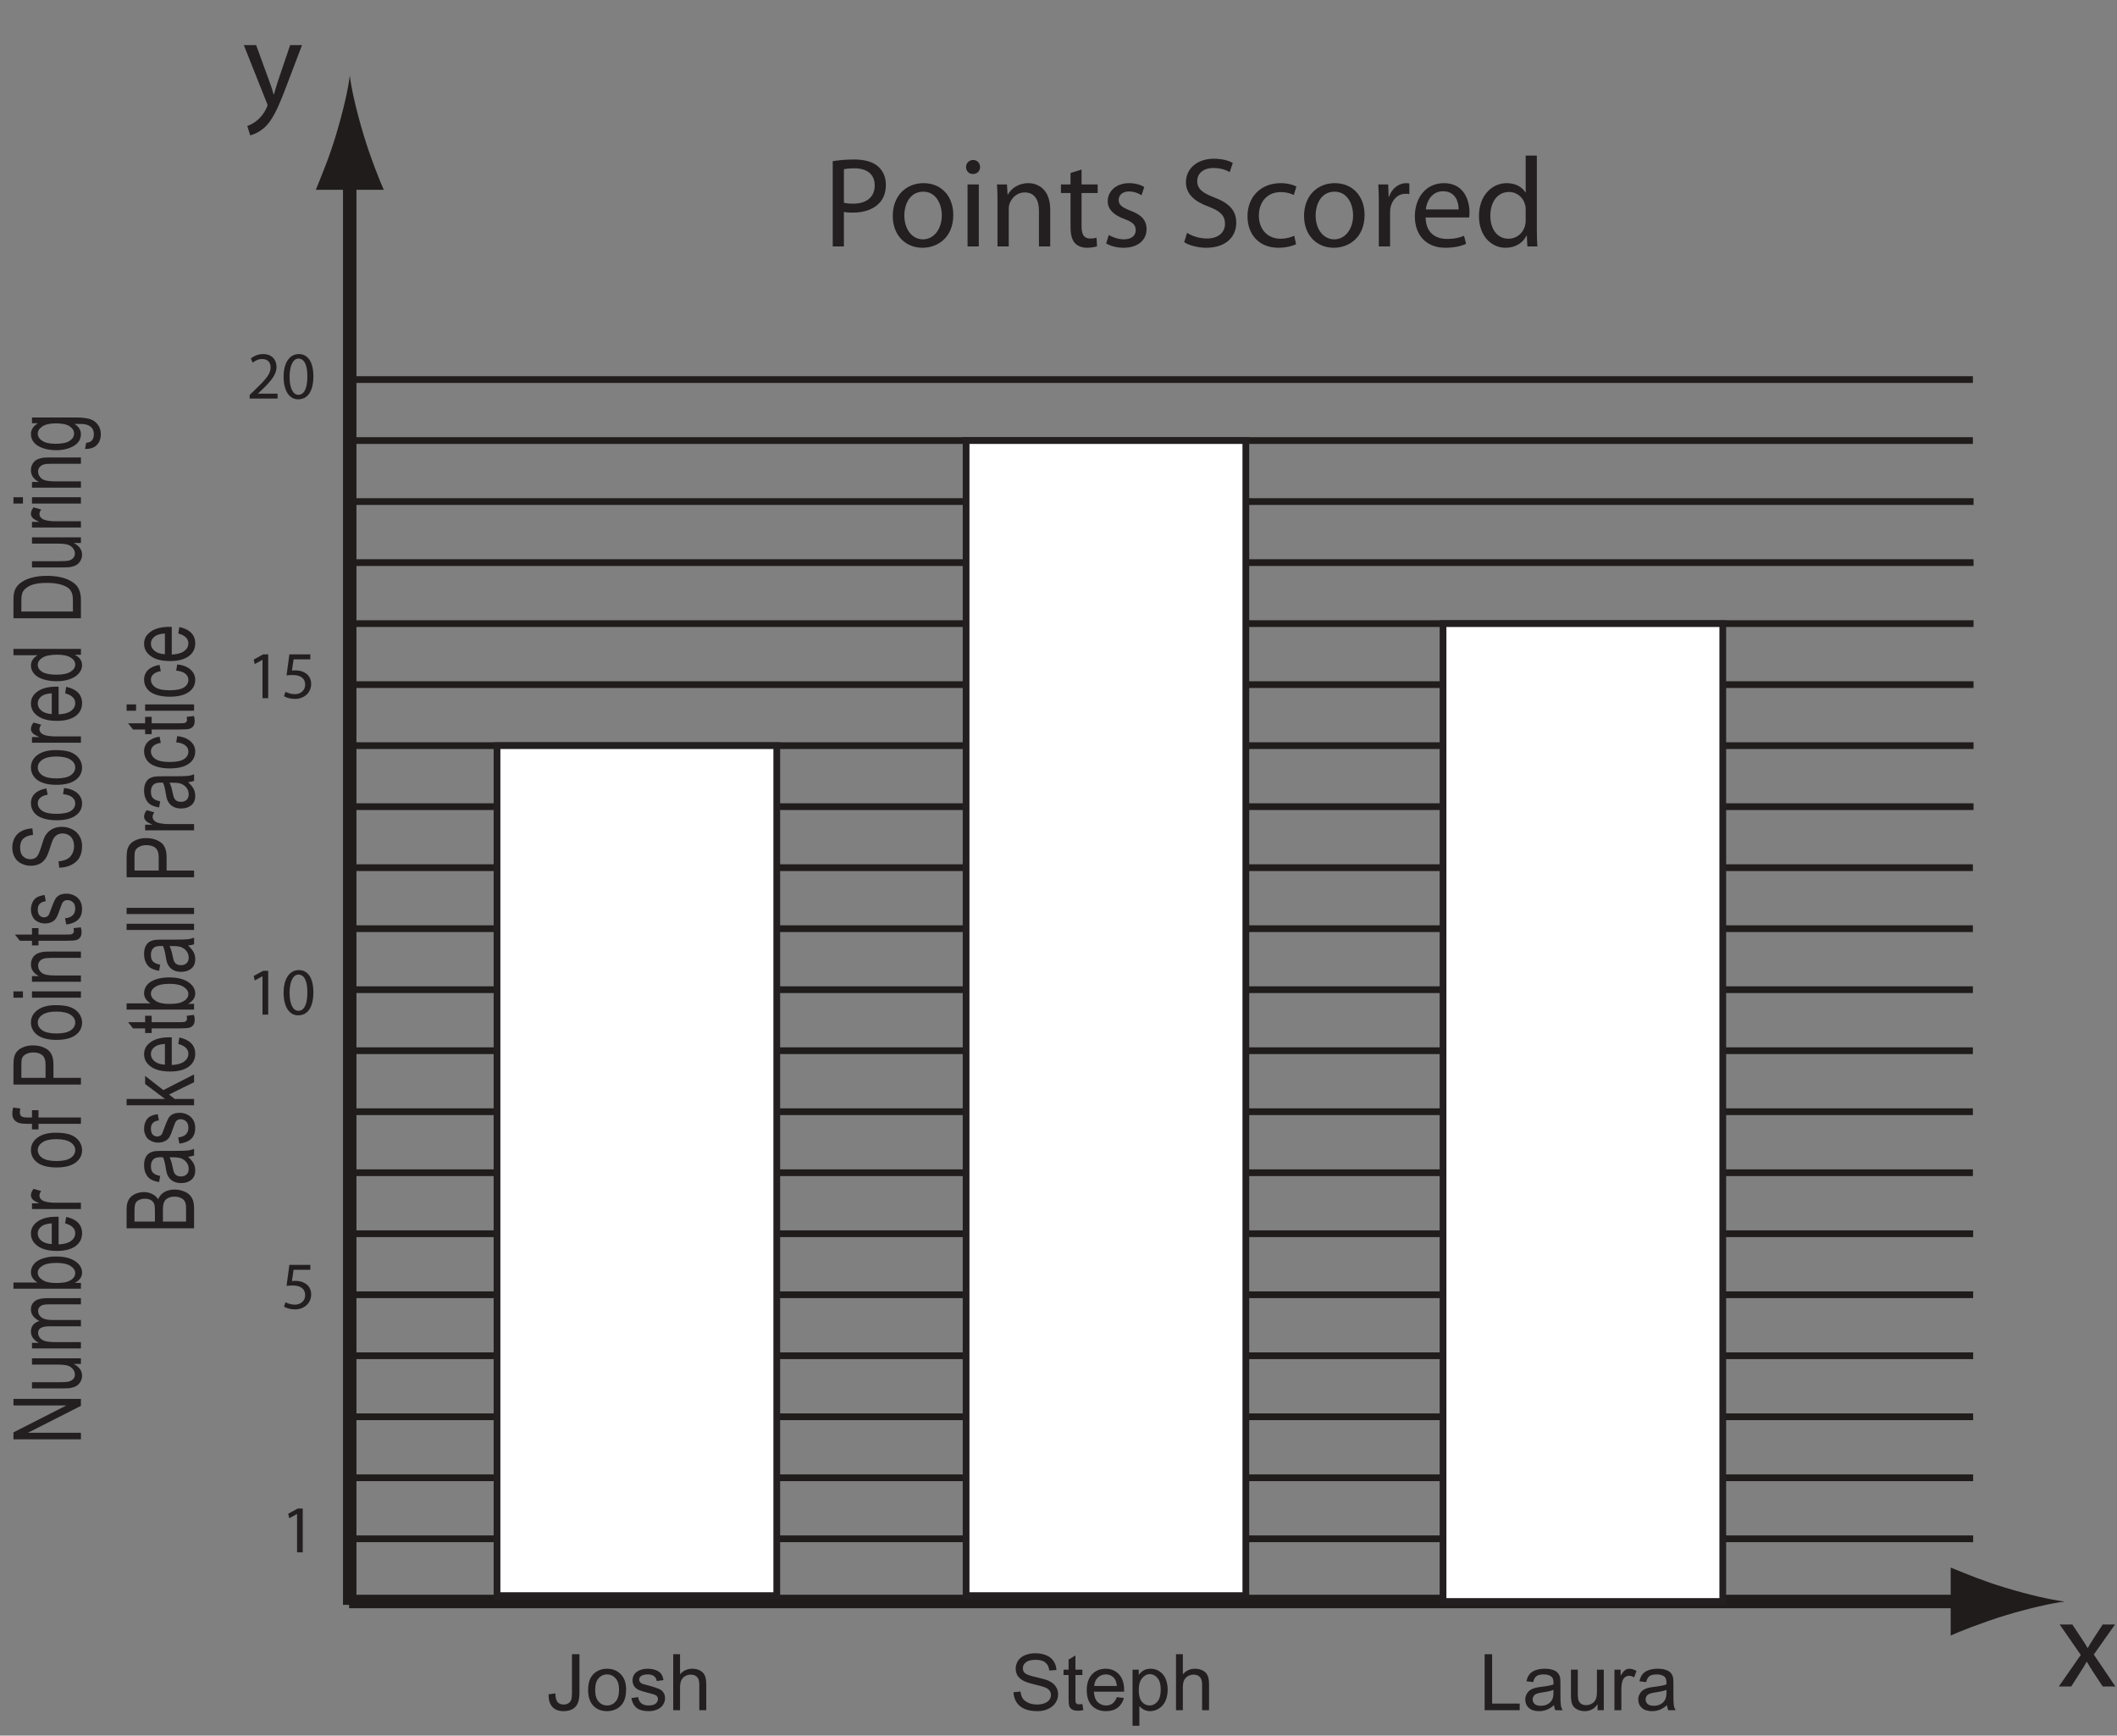 <?xml version="1.0" encoding="UTF-8"?>
<svg xmlns="http://www.w3.org/2000/svg" xmlns:xlink="http://www.w3.org/1999/xlink" width="314.328pt" height="257.689pt" viewBox="0 0 314.328 257.689" version="1.1">
<rect x="0" y="0" width="314.328" height="257.689" fill="#808080" stroke="none"/>
<defs>
<g>
<symbol overflow="visible" id="glyph0-0">
<path style="stroke:none;" d="M 0 -1.328 L -8.75 -1.328 L -8.75 -6.656 L 0 -6.656 Z M -0.219 -1.5 L -0.219 -6.484 L -8.531 -6.484 L -8.531 -1.5 Z M -0.219 -1.5 "/>
</symbol>
<symbol overflow="visible" id="glyph0-1">
<path style="stroke:none;" d="M 0 -0.812 L -10.016 -0.812 L -10.016 -1.844 L -2.156 -5.844 L -10.016 -5.844 L -10.016 -6.812 L 0 -6.812 L 0 -5.781 L -7.875 -1.781 L 0 -1.781 Z M 0 -0.812 "/>
</symbol>
<symbol overflow="visible" id="glyph0-2">
<path style="stroke:none;" d="M 0 -4.312 L -1.062 -4.312 C -0.238 -3.883 0.172 -3.301 0.172 -2.562 C 0.172 -2.238 0.086 -1.938 -0.078 -1.656 C -0.242 -1.375 -0.453 -1.164 -0.703 -1.031 C -0.953 -0.895 -1.254 -0.797 -1.609 -0.734 C -1.848 -0.703 -2.234 -0.688 -2.766 -0.688 L -7.266 -0.688 L -7.266 -1.609 L -3.234 -1.609 C -2.586 -1.609 -2.156 -1.629 -1.938 -1.672 C -1.613 -1.734 -1.359 -1.859 -1.172 -2.047 C -0.984 -2.234 -0.891 -2.469 -0.891 -2.75 C -0.891 -3.031 -0.984 -3.289 -1.172 -3.531 C -1.367 -3.781 -1.629 -3.957 -1.953 -4.062 C -2.273 -4.164 -2.75 -4.219 -3.375 -4.219 L -7.266 -4.219 L -7.266 -5.156 L 0 -5.156 Z M 0 -4.312 "/>
</symbol>
<symbol overflow="visible" id="glyph0-3">
<path style="stroke:none;" d="M 0 -0.703 L -7.266 -0.703 L -7.266 -1.531 L -6.234 -1.531 C -6.598 -1.707 -6.883 -1.938 -7.094 -2.219 C -7.312 -2.508 -7.422 -2.836 -7.422 -3.203 C -7.422 -3.617 -7.305 -3.957 -7.078 -4.219 C -6.859 -4.477 -6.551 -4.66 -6.156 -4.766 C -7 -5.203 -7.422 -5.77 -7.422 -6.469 C -7.422 -7.02 -7.223 -7.441 -6.828 -7.734 C -6.43 -8.023 -5.816 -8.172 -4.984 -8.172 L 0 -8.172 L 0 -7.25 L -4.578 -7.25 C -5.066 -7.25 -5.422 -7.219 -5.641 -7.156 C -5.859 -7.094 -6.031 -6.984 -6.156 -6.828 C -6.289 -6.672 -6.359 -6.484 -6.359 -6.266 C -6.359 -5.879 -6.188 -5.555 -5.844 -5.297 C -5.508 -5.047 -4.969 -4.922 -4.219 -4.922 L 0 -4.922 L 0 -3.984 L -4.719 -3.984 C -5.258 -3.984 -5.664 -3.906 -5.938 -3.75 C -6.219 -3.594 -6.359 -3.344 -6.359 -3 C -6.359 -2.738 -6.266 -2.492 -6.078 -2.266 C -5.898 -2.047 -5.633 -1.883 -5.281 -1.781 C -4.938 -1.688 -4.43 -1.641 -3.766 -1.641 L 0 -1.641 Z M 0 -0.703 "/>
</symbol>
<symbol overflow="visible" id="glyph0-4">
<path style="stroke:none;" d="M 0 -1.562 L 0 -0.703 L -10.016 -0.703 L -10.016 -1.625 L -6.453 -1.625 C -7.098 -2.02 -7.422 -2.523 -7.422 -3.141 C -7.422 -3.484 -7.332 -3.805 -7.156 -4.109 C -6.977 -4.41 -6.723 -4.66 -6.391 -4.859 C -6.066 -5.055 -5.676 -5.207 -5.219 -5.312 C -4.758 -5.426 -4.266 -5.484 -3.734 -5.484 C -2.492 -5.484 -1.531 -5.25 -0.844 -4.781 C -0.164 -4.312 0.172 -3.75 0.172 -3.094 C 0.172 -2.445 -0.188 -1.938 -0.906 -1.562 Z M -3.688 -1.547 C -2.812 -1.547 -2.18 -1.641 -1.797 -1.828 C -1.16 -2.117 -0.844 -2.516 -0.844 -3.016 C -0.844 -3.422 -1.078 -3.773 -1.547 -4.078 C -2.016 -4.379 -2.711 -4.531 -3.641 -4.531 C -4.586 -4.531 -5.285 -4.383 -5.734 -4.094 C -6.18 -3.812 -6.406 -3.469 -6.406 -3.062 C -6.406 -2.656 -6.172 -2.301 -5.703 -2 C -5.242 -1.695 -4.57 -1.547 -3.688 -1.547 Z M -3.688 -1.547 "/>
</symbol>
<symbol overflow="visible" id="glyph0-5">
<path style="stroke:none;" d="M -2.344 -4.484 L -2.188 -5.438 C -1.438 -5.289 -0.852 -5.008 -0.438 -4.594 C -0.031 -4.188 0.172 -3.66 0.172 -3.016 C 0.172 -2.211 -0.156 -1.57 -0.812 -1.094 C -1.469 -0.625 -2.383 -0.391 -3.562 -0.391 C -4.789 -0.391 -5.738 -0.629 -6.406 -1.109 C -7.082 -1.586 -7.422 -2.207 -7.422 -2.969 C -7.422 -3.707 -7.086 -4.305 -6.422 -4.766 C -5.766 -5.234 -4.836 -5.469 -3.641 -5.469 C -3.566 -5.469 -3.457 -5.469 -3.312 -5.469 L -3.312 -1.359 C -2.52 -1.391 -1.91 -1.555 -1.484 -1.859 C -1.055 -2.172 -0.844 -2.562 -0.844 -3.031 C -0.844 -3.363 -0.961 -3.648 -1.203 -3.891 C -1.441 -4.141 -1.82 -4.336 -2.344 -4.484 Z M -4.328 -1.406 L -4.328 -4.484 C -4.941 -4.441 -5.398 -4.328 -5.703 -4.141 C -6.172 -3.836 -6.406 -3.453 -6.406 -2.984 C -6.406 -2.547 -6.219 -2.18 -5.844 -1.891 C -5.469 -1.598 -4.961 -1.438 -4.328 -1.406 Z M -4.328 -1.406 "/>
</symbol>
<symbol overflow="visible" id="glyph0-6">
<path style="stroke:none;" d="M 0 -0.688 L -7.266 -0.688 L -7.266 -1.531 L -6.156 -1.531 C -6.676 -1.75 -7.016 -1.945 -7.172 -2.125 C -7.336 -2.312 -7.422 -2.516 -7.422 -2.734 C -7.422 -3.047 -7.289 -3.363 -7.031 -3.688 L -5.891 -3.359 C -6.066 -3.141 -6.156 -2.914 -6.156 -2.688 C -6.156 -2.477 -6.07 -2.289 -5.906 -2.125 C -5.75 -1.969 -5.523 -1.852 -5.234 -1.781 C -4.797 -1.676 -4.316 -1.625 -3.797 -1.625 L 0 -1.625 Z M 0 -0.688 "/>
</symbol>
<symbol overflow="visible" id="glyph0-7">
<path style="stroke:none;" d=""/>
</symbol>
<symbol overflow="visible" id="glyph0-8">
<path style="stroke:none;" d="M -3.625 -0.359 C -4.969 -0.359 -5.969 -0.641 -6.625 -1.203 C -7.156 -1.68 -7.422 -2.258 -7.422 -2.938 C -7.422 -3.695 -7.094 -4.316 -6.438 -4.797 C -5.789 -5.273 -4.891 -5.516 -3.734 -5.516 C -2.797 -5.516 -2.055 -5.41 -1.516 -5.203 C -0.984 -4.992 -0.566 -4.68 -0.266 -4.266 C 0.023 -3.859 0.172 -3.414 0.172 -2.938 C 0.172 -2.164 -0.156 -1.539 -0.812 -1.062 C -1.469 -0.594 -2.406 -0.359 -3.625 -0.359 Z M -3.625 -1.312 C -2.695 -1.312 -2 -1.461 -1.531 -1.766 C -1.07 -2.078 -0.844 -2.469 -0.844 -2.938 C -0.844 -3.406 -1.078 -3.789 -1.547 -4.094 C -2.016 -4.406 -2.723 -4.562 -3.672 -4.562 C -4.566 -4.562 -5.242 -4.406 -5.703 -4.094 C -6.172 -3.781 -6.406 -3.395 -6.406 -2.938 C -6.406 -2.469 -6.176 -2.078 -5.719 -1.766 C -5.258 -1.461 -4.562 -1.312 -3.625 -1.312 Z M -3.625 -1.312 "/>
</symbol>
<symbol overflow="visible" id="glyph0-9">
<path style="stroke:none;" d="M 0 -0.922 L -6.297 -0.922 L -6.297 -0.094 L -7.266 -0.094 L -7.266 -0.922 L -8.031 -0.922 C -8.52 -0.922 -8.883 -0.957 -9.125 -1.031 C -9.438 -1.113 -9.691 -1.27 -9.891 -1.5 C -10.086 -1.727 -10.188 -2.047 -10.188 -2.453 C -10.188 -2.711 -10.145 -3.004 -10.062 -3.328 L -9 -3.188 C -9.039 -2.988 -9.062 -2.805 -9.062 -2.641 C -9.062 -2.348 -8.984 -2.145 -8.828 -2.031 C -8.672 -1.914 -8.375 -1.859 -7.938 -1.859 L -7.266 -1.859 L -7.266 -2.938 L -6.297 -2.938 L -6.297 -1.859 L 0 -1.859 Z M 0 -0.922 "/>
</symbol>
<symbol overflow="visible" id="glyph0-10">
<path style="stroke:none;" d="M 0 -0.828 L -10.016 -0.828 L -10.016 -3.688 C -10.016 -4.195 -9.984 -4.586 -9.922 -4.859 C -9.836 -5.223 -9.68 -5.531 -9.453 -5.781 C -9.223 -6.039 -8.898 -6.25 -8.484 -6.406 C -8.078 -6.562 -7.625 -6.641 -7.125 -6.641 C -6.27 -6.641 -5.547 -6.43 -4.953 -6.016 C -4.367 -5.598 -4.078 -4.852 -4.078 -3.781 L -4.078 -1.828 L 0 -1.828 Z M -5.25 -1.828 L -5.25 -3.797 C -5.25 -4.453 -5.41 -4.914 -5.734 -5.188 C -6.055 -5.457 -6.504 -5.594 -7.078 -5.594 C -7.504 -5.594 -7.863 -5.508 -8.156 -5.344 C -8.457 -5.188 -8.656 -4.977 -8.75 -4.719 C -8.812 -4.551 -8.844 -4.238 -8.844 -3.781 L -8.844 -1.828 Z M -5.25 -1.828 "/>
</symbol>
<symbol overflow="visible" id="glyph0-11">
<path style="stroke:none;" d="M -8.609 -0.703 L -10.016 -0.703 L -10.016 -1.641 L -8.609 -1.641 Z M 0 -0.703 L -7.266 -0.703 L -7.266 -1.641 L 0 -1.641 Z M 0 -0.703 "/>
</symbol>
<symbol overflow="visible" id="glyph0-12">
<path style="stroke:none;" d="M 0 -0.703 L -7.266 -0.703 L -7.266 -1.547 L -6.234 -1.547 C -7.023 -1.953 -7.422 -2.535 -7.422 -3.297 C -7.422 -3.629 -7.344 -3.938 -7.188 -4.219 C -7.031 -4.5 -6.82 -4.707 -6.562 -4.844 C -6.312 -4.977 -6.008 -5.078 -5.656 -5.141 C -5.426 -5.172 -5.031 -5.188 -4.469 -5.188 L 0 -5.188 L 0 -4.25 L -4.422 -4.25 C -4.922 -4.25 -5.289 -4.211 -5.531 -4.141 C -5.781 -4.066 -5.977 -3.938 -6.125 -3.75 C -6.281 -3.562 -6.359 -3.348 -6.359 -3.109 C -6.359 -2.703 -6.191 -2.352 -5.859 -2.062 C -5.523 -1.781 -4.895 -1.641 -3.969 -1.641 L 0 -1.641 Z M 0 -0.703 "/>
</symbol>
<symbol overflow="visible" id="glyph0-13">
<path style="stroke:none;" d="M -1.094 -2.75 L -0.016 -2.875 C 0.055 -2.613 0.094 -2.379 0.094 -2.172 C 0.094 -1.828 0.023 -1.562 -0.109 -1.375 C -0.254 -1.188 -0.441 -1.055 -0.672 -0.984 C -0.898 -0.91 -1.383 -0.875 -2.125 -0.875 L -6.297 -0.875 L -6.297 -0.188 L -7.266 -0.188 L -7.266 -0.875 L -9.062 -0.875 L -9.797 -1.797 L -7.266 -1.797 L -7.266 -2.75 L -6.297 -2.75 L -6.297 -1.797 L -2.062 -1.797 C -1.707 -1.797 -1.477 -1.812 -1.375 -1.844 C -1.281 -1.883 -1.203 -1.941 -1.141 -2.016 C -1.078 -2.086 -1.047 -2.191 -1.047 -2.328 C -1.047 -2.43 -1.062 -2.57 -1.094 -2.75 Z M -1.094 -2.75 "/>
</symbol>
<symbol overflow="visible" id="glyph0-14">
<path style="stroke:none;" d="M -2.172 -0.328 L -2.359 -1.25 C -1.867 -1.301 -1.492 -1.445 -1.234 -1.688 C -0.973 -1.926 -0.844 -2.258 -0.844 -2.688 C -0.844 -3.113 -0.957 -3.43 -1.188 -3.641 C -1.414 -3.848 -1.688 -3.953 -2 -3.953 C -2.281 -3.953 -2.5 -3.859 -2.656 -3.672 C -2.77 -3.547 -2.91 -3.227 -3.078 -2.719 C -3.305 -2.031 -3.504 -1.551 -3.672 -1.281 C -3.836 -1.02 -4.066 -0.82 -4.359 -0.688 C -4.648 -0.551 -4.973 -0.484 -5.328 -0.484 C -5.648 -0.484 -5.945 -0.539 -6.219 -0.656 C -6.5 -0.77 -6.734 -0.922 -6.922 -1.109 C -7.055 -1.254 -7.172 -1.453 -7.266 -1.703 C -7.367 -1.953 -7.422 -2.223 -7.422 -2.516 C -7.422 -2.953 -7.336 -3.332 -7.172 -3.656 C -7.016 -3.977 -6.797 -4.219 -6.516 -4.375 C -6.234 -4.531 -5.859 -4.641 -5.391 -4.703 L -5.219 -3.781 C -5.594 -3.738 -5.883 -3.617 -6.094 -3.422 C -6.301 -3.223 -6.406 -2.941 -6.406 -2.578 C -6.406 -2.148 -6.312 -1.844 -6.125 -1.656 C -5.945 -1.477 -5.727 -1.391 -5.469 -1.391 C -5.312 -1.391 -5.172 -1.426 -5.047 -1.5 C -4.91 -1.57 -4.801 -1.691 -4.719 -1.859 C -4.676 -1.953 -4.57 -2.227 -4.406 -2.688 C -4.164 -3.344 -3.973 -3.801 -3.828 -4.062 C -3.68 -4.332 -3.469 -4.539 -3.188 -4.688 C -2.906 -4.832 -2.555 -4.906 -2.141 -4.906 C -1.723 -4.906 -1.332 -4.812 -0.969 -4.625 C -0.613 -4.445 -0.332 -4.188 -0.125 -3.844 C 0.07 -3.5 0.172 -3.113 0.172 -2.688 C 0.172 -1.969 -0.023 -1.422 -0.422 -1.047 C -0.816 -0.672 -1.398 -0.43 -2.172 -0.328 Z M -2.172 -0.328 "/>
</symbol>
<symbol overflow="visible" id="glyph0-15">
<path style="stroke:none;" d="M -3.219 -0.484 L -3.328 -1.422 C -2.828 -1.473 -2.414 -1.578 -2.094 -1.734 C -1.77 -1.898 -1.508 -2.156 -1.312 -2.5 C -1.113 -2.852 -1.016 -3.242 -1.016 -3.672 C -1.016 -4.055 -1.086 -4.395 -1.234 -4.688 C -1.391 -4.988 -1.598 -5.207 -1.859 -5.344 C -2.117 -5.488 -2.406 -5.562 -2.719 -5.562 C -3.031 -5.562 -3.301 -5.492 -3.531 -5.359 C -3.77 -5.223 -3.973 -4.992 -4.141 -4.672 C -4.242 -4.473 -4.406 -4.02 -4.625 -3.312 C -4.844 -2.613 -5.051 -2.125 -5.25 -1.844 C -5.5 -1.477 -5.805 -1.207 -6.172 -1.031 C -6.547 -0.852 -6.969 -0.766 -7.438 -0.766 C -7.938 -0.766 -8.406 -0.875 -8.844 -1.094 C -9.289 -1.312 -9.625 -1.629 -9.844 -2.047 C -10.07 -2.473 -10.188 -2.941 -10.188 -3.453 C -10.188 -4.016 -10.066 -4.508 -9.828 -4.938 C -9.586 -5.375 -9.234 -5.707 -8.766 -5.938 C -8.305 -6.164 -7.785 -6.289 -7.203 -6.312 L -7.109 -5.344 C -7.734 -5.289 -8.207 -5.113 -8.531 -4.812 C -8.863 -4.52 -9.031 -4.078 -9.031 -3.484 C -9.031 -2.879 -8.879 -2.438 -8.578 -2.156 C -8.285 -1.875 -7.93 -1.734 -7.516 -1.734 C -7.16 -1.734 -6.863 -1.832 -6.625 -2.031 C -6.395 -2.227 -6.156 -2.734 -5.906 -3.547 C -5.664 -4.367 -5.457 -4.938 -5.281 -5.25 C -5.008 -5.688 -4.664 -6.008 -4.25 -6.219 C -3.844 -6.438 -3.367 -6.547 -2.828 -6.547 C -2.297 -6.547 -1.789 -6.426 -1.312 -6.188 C -0.844 -5.957 -0.477 -5.625 -0.219 -5.188 C 0.039 -4.758 0.172 -4.27 0.172 -3.719 C 0.172 -3.031 0.039 -2.453 -0.219 -1.984 C -0.488 -1.523 -0.891 -1.16 -1.422 -0.891 C -1.953 -0.629 -2.551 -0.492 -3.219 -0.484 Z M -3.219 -0.484 "/>
</symbol>
<symbol overflow="visible" id="glyph0-16">
<path style="stroke:none;" d="M -2.656 -4.297 L -2.5 -5.219 C -1.664 -5.125 -1.008 -4.867 -0.531 -4.453 C -0.062 -4.035 0.172 -3.523 0.172 -2.922 C 0.172 -2.172 -0.148 -1.566 -0.797 -1.109 C -1.453 -0.648 -2.391 -0.422 -3.609 -0.422 C -4.391 -0.422 -5.07 -0.52 -5.656 -0.719 C -6.25 -0.914 -6.691 -1.211 -6.984 -1.609 C -7.273 -2.016 -7.422 -2.457 -7.422 -2.938 C -7.422 -3.531 -7.223 -4.016 -6.828 -4.391 C -6.43 -4.773 -5.863 -5.023 -5.125 -5.141 L -4.938 -4.219 C -5.426 -4.133 -5.789 -3.984 -6.031 -3.766 C -6.281 -3.547 -6.406 -3.281 -6.406 -2.969 C -6.406 -2.5 -6.18 -2.113 -5.734 -1.812 C -5.297 -1.52 -4.598 -1.375 -3.641 -1.375 C -2.66 -1.375 -1.945 -1.516 -1.5 -1.797 C -1.062 -2.086 -0.844 -2.461 -0.844 -2.922 C -0.844 -3.285 -0.988 -3.586 -1.281 -3.828 C -1.582 -4.078 -2.039 -4.234 -2.656 -4.297 Z M -2.656 -4.297 "/>
</symbol>
<symbol overflow="visible" id="glyph0-17">
<path style="stroke:none;" d="M 0 -4.281 L -0.922 -4.281 C -0.191 -3.926 0.172 -3.41 0.172 -2.734 C 0.172 -2.297 0.008 -1.891 -0.312 -1.516 C -0.633 -1.148 -1.082 -0.863 -1.656 -0.656 C -2.227 -0.457 -2.883 -0.359 -3.625 -0.359 C -4.344 -0.359 -5 -0.453 -5.594 -0.641 C -6.188 -0.828 -6.641 -1.102 -6.953 -1.469 C -7.266 -1.832 -7.422 -2.242 -7.422 -2.703 C -7.422 -3.023 -7.328 -3.316 -7.141 -3.578 C -6.961 -3.836 -6.723 -4.051 -6.422 -4.219 L -10.016 -4.219 L -10.016 -5.156 L 0 -5.156 Z M -3.625 -1.328 C -2.695 -1.328 -2 -1.473 -1.531 -1.766 C -1.07 -2.066 -0.844 -2.422 -0.844 -2.828 C -0.844 -3.234 -1.062 -3.578 -1.5 -3.859 C -1.945 -4.148 -2.617 -4.297 -3.516 -4.297 C -4.516 -4.297 -5.242 -4.148 -5.703 -3.859 C -6.172 -3.566 -6.406 -3.207 -6.406 -2.781 C -6.406 -2.363 -6.18 -2.016 -5.734 -1.734 C -5.285 -1.461 -4.582 -1.328 -3.625 -1.328 Z M -3.625 -1.328 "/>
</symbol>
<symbol overflow="visible" id="glyph0-18">
<path style="stroke:none;" d="M 0 -0.828 L -10.016 -0.828 L -10.016 -3.438 C -10.016 -4.031 -9.969 -4.484 -9.875 -4.797 C -9.75 -5.234 -9.508 -5.609 -9.156 -5.922 C -8.707 -6.316 -8.133 -6.613 -7.438 -6.812 C -6.75 -7.02 -5.957 -7.125 -5.062 -7.125 C -4.301 -7.125 -3.625 -7.055 -3.031 -6.922 C -2.445 -6.785 -1.961 -6.609 -1.578 -6.391 C -1.191 -6.18 -0.891 -5.953 -0.672 -5.703 C -0.453 -5.453 -0.285 -5.148 -0.172 -4.797 C -0.055 -4.441 0 -4.031 0 -3.562 Z M -1.188 -1.828 L -1.188 -3.453 C -1.188 -3.953 -1.242 -4.344 -1.359 -4.625 C -1.484 -4.914 -1.66 -5.148 -1.891 -5.328 C -2.203 -5.555 -2.625 -5.738 -3.156 -5.875 C -3.688 -6.008 -4.332 -6.078 -5.094 -6.078 C -6.133 -6.078 -6.938 -5.945 -7.5 -5.688 C -8.062 -5.426 -8.441 -5.109 -8.641 -4.734 C -8.773 -4.461 -8.844 -4.023 -8.844 -3.422 L -8.844 -1.828 Z M -1.188 -1.828 "/>
</symbol>
<symbol overflow="visible" id="glyph0-19">
<path style="stroke:none;" d="M 0.609 -0.531 L 0.781 -1.438 C 1.145 -1.477 1.414 -1.582 1.594 -1.75 C 1.812 -1.988 1.922 -2.305 1.922 -2.703 C 1.922 -3.141 1.805 -3.473 1.578 -3.703 C 1.359 -3.941 1.039 -4.102 0.625 -4.188 C 0.375 -4.238 -0.148 -4.258 -0.953 -4.25 C -0.316 -3.844 0 -3.336 0 -2.734 C 0 -1.973 -0.359 -1.383 -1.078 -0.969 C -1.797 -0.551 -2.66 -0.344 -3.672 -0.344 C -4.359 -0.344 -4.992 -0.438 -5.578 -0.625 C -6.172 -0.82 -6.625 -1.098 -6.938 -1.453 C -7.258 -1.816 -7.422 -2.242 -7.422 -2.734 C -7.422 -3.379 -7.078 -3.914 -6.391 -4.344 L -7.266 -4.344 L -7.266 -5.203 L -0.984 -5.203 C 0.148 -5.203 0.953 -5.113 1.422 -4.938 C 1.891 -4.77 2.258 -4.492 2.531 -4.109 C 2.812 -3.734 2.953 -3.27 2.953 -2.719 C 2.953 -2.051 2.754 -1.516 2.359 -1.109 C 1.973 -0.711 1.391 -0.52 0.609 -0.531 Z M -3.766 -1.297 C -2.805 -1.297 -2.109 -1.441 -1.672 -1.734 C -1.234 -2.023 -1.016 -2.383 -1.016 -2.812 C -1.016 -3.238 -1.234 -3.598 -1.672 -3.891 C -2.109 -4.18 -2.789 -4.328 -3.719 -4.328 C -4.602 -4.328 -5.27 -4.176 -5.719 -3.875 C -6.176 -3.582 -6.406 -3.223 -6.406 -2.797 C -6.406 -2.379 -6.18 -2.023 -5.734 -1.734 C -5.297 -1.441 -4.641 -1.297 -3.766 -1.297 Z M -3.766 -1.297 "/>
</symbol>
<symbol overflow="visible" id="glyph0-20">
<path style="stroke:none;" d="M 0 -0.781 L -10.016 -0.781 L -10.016 -3.641 C -10.016 -4.223 -9.91 -4.688 -9.703 -5.031 C -9.504 -5.383 -9.195 -5.66 -8.781 -5.859 C -8.363 -6.055 -7.922 -6.156 -7.453 -6.156 C -7.023 -6.156 -6.625 -6.066 -6.25 -5.891 C -5.875 -5.711 -5.566 -5.445 -5.328 -5.094 C -5.148 -5.551 -4.848 -5.906 -4.422 -6.156 C -3.992 -6.406 -3.488 -6.531 -2.906 -6.531 C -2.438 -6.531 -2 -6.453 -1.594 -6.297 C -1.188 -6.148 -0.875 -5.961 -0.656 -5.734 C -0.438 -5.516 -0.27 -5.238 -0.156 -4.906 C -0.051 -4.57 0 -4.164 0 -3.688 Z M -5.812 -1.781 L -5.812 -3.438 C -5.812 -3.883 -5.848 -4.203 -5.922 -4.391 C -6.023 -4.648 -6.191 -4.844 -6.422 -4.969 C -6.66 -5.102 -6.953 -5.172 -7.297 -5.172 C -7.629 -5.172 -7.922 -5.109 -8.172 -4.984 C -8.43 -4.867 -8.609 -4.695 -8.703 -4.469 C -8.797 -4.238 -8.844 -3.852 -8.844 -3.312 L -8.844 -1.781 Z M -1.188 -1.781 L -1.188 -3.688 C -1.188 -4.008 -1.203 -4.238 -1.234 -4.375 C -1.285 -4.602 -1.375 -4.797 -1.5 -4.953 C -1.633 -5.109 -1.82 -5.234 -2.062 -5.328 C -2.301 -5.43 -2.582 -5.484 -2.906 -5.484 C -3.281 -5.484 -3.602 -5.41 -3.875 -5.266 C -4.156 -5.117 -4.348 -4.914 -4.453 -4.656 C -4.566 -4.406 -4.625 -4.035 -4.625 -3.547 L -4.625 -1.781 Z M -1.188 -1.781 "/>
</symbol>
<symbol overflow="visible" id="glyph0-21">
<path style="stroke:none;" d="M -0.891 -4.297 C -0.504 -3.953 -0.227 -3.617 -0.062 -3.297 C 0.094 -2.984 0.172 -2.641 0.172 -2.266 C 0.172 -1.66 -0.02 -1.195 -0.406 -0.875 C -0.801 -0.551 -1.305 -0.391 -1.922 -0.391 C -2.273 -0.391 -2.598 -0.445 -2.891 -0.562 C -3.18 -0.688 -3.414 -0.848 -3.594 -1.047 C -3.77 -1.242 -3.906 -1.469 -4 -1.719 C -4.062 -1.906 -4.125 -2.188 -4.188 -2.562 C -4.301 -3.312 -4.441 -3.863 -4.609 -4.219 C -4.773 -4.227 -4.879 -4.234 -4.922 -4.234 C -5.43 -4.234 -5.785 -4.145 -5.984 -3.969 C -6.266 -3.727 -6.406 -3.375 -6.406 -2.906 C -6.406 -2.457 -6.301 -2.129 -6.094 -1.922 C -5.895 -1.711 -5.539 -1.555 -5.031 -1.453 L -5.188 -0.547 C -5.707 -0.629 -6.125 -0.766 -6.438 -0.953 C -6.75 -1.141 -6.988 -1.414 -7.156 -1.781 C -7.332 -2.145 -7.422 -2.562 -7.422 -3.031 C -7.422 -3.5 -7.348 -3.879 -7.203 -4.172 C -7.055 -4.473 -6.875 -4.691 -6.656 -4.828 C -6.438 -4.973 -6.156 -5.07 -5.812 -5.125 C -5.602 -5.156 -5.227 -5.172 -4.688 -5.172 L -3.047 -5.172 C -1.898 -5.172 -1.176 -5.191 -0.875 -5.234 C -0.57 -5.273 -0.281 -5.352 0 -5.469 L 0 -4.484 C -0.258 -4.391 -0.555 -4.328 -0.891 -4.297 Z M -3.641 -4.219 C -3.461 -3.883 -3.305 -3.379 -3.172 -2.703 C -3.098 -2.316 -3.016 -2.039 -2.922 -1.875 C -2.836 -1.719 -2.707 -1.594 -2.531 -1.5 C -2.352 -1.414 -2.16 -1.375 -1.953 -1.375 C -1.617 -1.375 -1.344 -1.469 -1.125 -1.656 C -0.906 -1.852 -0.797 -2.133 -0.797 -2.5 C -0.797 -2.852 -0.898 -3.172 -1.109 -3.453 C -1.316 -3.734 -1.602 -3.941 -1.969 -4.078 C -2.238 -4.172 -2.645 -4.219 -3.188 -4.219 Z M -3.641 -4.219 "/>
</symbol>
<symbol overflow="visible" id="glyph0-22">
<path style="stroke:none;" d="M 0 -0.703 L -10.016 -0.703 L -10.016 -1.641 L -4.312 -1.641 L -7.266 -3.859 L -7.266 -5.062 L -4.562 -2.953 L 0 -5.281 L 0 -4.125 L -3.719 -2.297 L -2.875 -1.641 L 0 -1.641 Z M 0 -0.703 "/>
</symbol>
<symbol overflow="visible" id="glyph0-23">
<path style="stroke:none;" d="M 0 -0.688 L -10.016 -0.688 L -10.016 -1.609 L 0 -1.609 Z M 0 -0.688 "/>
</symbol>
<symbol overflow="visible" id="glyph1-0">
<path style="stroke:none;" d="M 1.453 0 L 1.453 -7.25 L 7.25 -7.25 L 7.25 0 Z M 1.625 -0.188 L 7.078 -0.188 L 7.078 -7.078 L 1.625 -7.078 Z M 1.625 -0.188 "/>
</symbol>
<symbol overflow="visible" id="glyph1-1">
<path style="stroke:none;" d="M 0.328 -2.359 L 1.328 -2.5 C 1.348 -1.863 1.461 -1.426 1.672 -1.188 C 1.891 -0.957 2.188 -0.844 2.562 -0.844 C 2.832 -0.844 3.066 -0.906 3.266 -1.031 C 3.473 -1.156 3.613 -1.328 3.688 -1.547 C 3.758 -1.766 3.797 -2.109 3.797 -2.578 L 3.797 -8.312 L 4.906 -8.312 L 4.906 -2.641 C 4.906 -1.953 4.82 -1.414 4.656 -1.031 C 4.488 -0.645 4.223 -0.352 3.859 -0.156 C 3.492 0.039 3.062 0.141 2.562 0.141 C 1.832 0.141 1.273 -0.066 0.891 -0.484 C 0.504 -0.898 0.316 -1.523 0.328 -2.359 Z M 0.328 -2.359 "/>
</symbol>
<symbol overflow="visible" id="glyph1-2">
<path style="stroke:none;" d="M 0.391 -3.016 C 0.391 -4.129 0.695 -4.953 1.312 -5.484 C 1.832 -5.93 2.461 -6.156 3.203 -6.156 C 4.035 -6.156 4.711 -5.883 5.234 -5.344 C 5.766 -4.801 6.031 -4.051 6.031 -3.094 C 6.031 -2.32 5.91 -1.711 5.672 -1.266 C 5.441 -0.816 5.102 -0.469 4.656 -0.219 C 4.219 0.02 3.734 0.141 3.203 0.141 C 2.359 0.141 1.676 -0.129 1.156 -0.672 C 0.645 -1.211 0.391 -1.992 0.391 -3.016 Z M 1.438 -3.016 C 1.438 -2.242 1.602 -1.664 1.938 -1.281 C 2.27 -0.895 2.691 -0.703 3.203 -0.703 C 3.711 -0.703 4.133 -0.895 4.469 -1.281 C 4.812 -1.664 4.984 -2.254 4.984 -3.047 C 4.984 -3.785 4.812 -4.348 4.469 -4.734 C 4.133 -5.117 3.711 -5.312 3.203 -5.312 C 2.691 -5.312 2.27 -5.117 1.938 -4.734 C 1.602 -4.359 1.438 -3.785 1.438 -3.016 Z M 1.438 -3.016 "/>
</symbol>
<symbol overflow="visible" id="glyph1-3">
<path style="stroke:none;" d="M 0.359 -1.797 L 1.359 -1.953 C 1.422 -1.547 1.582 -1.234 1.844 -1.016 C 2.102 -0.805 2.461 -0.703 2.922 -0.703 C 3.391 -0.703 3.738 -0.797 3.969 -0.984 C 4.195 -1.18 4.312 -1.406 4.312 -1.656 C 4.312 -1.883 4.207 -2.066 4 -2.203 C 3.863 -2.297 3.52 -2.41 2.969 -2.547 C 2.219 -2.734 1.695 -2.895 1.406 -3.031 C 1.113 -3.176 0.895 -3.367 0.75 -3.609 C 0.602 -3.859 0.531 -4.129 0.531 -4.422 C 0.531 -4.691 0.586 -4.941 0.703 -5.172 C 0.828 -5.398 1 -5.586 1.219 -5.734 C 1.375 -5.848 1.586 -5.945 1.859 -6.031 C 2.129 -6.113 2.426 -6.156 2.75 -6.156 C 3.219 -6.156 3.629 -6.086 3.984 -5.953 C 4.348 -5.816 4.613 -5.629 4.781 -5.391 C 4.945 -5.16 5.062 -4.852 5.125 -4.469 L 4.125 -4.328 C 4.082 -4.641 3.953 -4.879 3.734 -5.047 C 3.516 -5.223 3.207 -5.312 2.812 -5.312 C 2.344 -5.312 2.008 -5.234 1.812 -5.078 C 1.613 -4.93 1.516 -4.754 1.516 -4.547 C 1.516 -4.41 1.555 -4.289 1.641 -4.188 C 1.723 -4.07 1.852 -3.977 2.031 -3.906 C 2.133 -3.875 2.438 -3.789 2.938 -3.656 C 3.656 -3.457 4.156 -3.297 4.438 -3.172 C 4.727 -3.055 4.953 -2.879 5.109 -2.641 C 5.273 -2.41 5.359 -2.117 5.359 -1.766 C 5.359 -1.43 5.258 -1.113 5.062 -0.812 C 4.863 -0.508 4.578 -0.273 4.203 -0.109 C 3.828 0.055 3.406 0.141 2.938 0.141 C 2.145 0.141 1.547 -0.02 1.141 -0.344 C 0.734 -0.676 0.473 -1.16 0.359 -1.797 Z M 0.359 -1.797 "/>
</symbol>
<symbol overflow="visible" id="glyph1-4">
<path style="stroke:none;" d="M 0.766 0 L 0.766 -8.312 L 1.781 -8.312 L 1.781 -5.328 C 2.258 -5.879 2.863 -6.156 3.594 -6.156 C 4.031 -6.156 4.414 -6.066 4.75 -5.891 C 5.082 -5.711 5.316 -5.469 5.453 -5.156 C 5.598 -4.852 5.672 -4.406 5.672 -3.812 L 5.672 0 L 4.641 0 L 4.641 -3.812 C 4.641 -4.32 4.531 -4.691 4.312 -4.922 C 4.094 -5.16 3.781 -5.281 3.375 -5.281 C 3.07 -5.281 2.785 -5.203 2.516 -5.047 C 2.254 -4.891 2.066 -4.676 1.953 -4.406 C 1.836 -4.133 1.781 -3.766 1.781 -3.297 L 1.781 0 Z M 0.766 0 "/>
</symbol>
<symbol overflow="visible" id="glyph1-5">
<path style="stroke:none;" d="M 0.516 -2.672 L 1.562 -2.766 C 1.602 -2.348 1.711 -2.004 1.891 -1.734 C 2.078 -1.473 2.359 -1.258 2.734 -1.094 C 3.117 -0.926 3.547 -0.844 4.016 -0.844 C 4.43 -0.844 4.801 -0.906 5.125 -1.031 C 5.445 -1.156 5.688 -1.328 5.844 -1.547 C 6 -1.766 6.078 -2 6.078 -2.25 C 6.078 -2.508 6 -2.738 5.844 -2.938 C 5.695 -3.133 5.453 -3.297 5.109 -3.422 C 4.879 -3.516 4.383 -3.648 3.625 -3.828 C 2.863 -4.016 2.328 -4.191 2.016 -4.359 C 1.617 -4.566 1.32 -4.82 1.125 -5.125 C 0.938 -5.438 0.844 -5.781 0.844 -6.156 C 0.844 -6.582 0.957 -6.977 1.188 -7.344 C 1.426 -7.707 1.773 -7.984 2.234 -8.172 C 2.691 -8.359 3.203 -8.453 3.766 -8.453 C 4.379 -8.453 4.922 -8.352 5.391 -8.156 C 5.859 -7.957 6.219 -7.664 6.469 -7.281 C 6.727 -6.895 6.867 -6.457 6.891 -5.969 L 5.828 -5.891 C 5.773 -6.41 5.582 -6.805 5.25 -7.078 C 4.926 -7.348 4.445 -7.484 3.812 -7.484 C 3.145 -7.484 2.66 -7.359 2.359 -7.109 C 2.055 -6.867 1.906 -6.578 1.906 -6.234 C 1.906 -5.93 2.008 -5.688 2.219 -5.5 C 2.438 -5.301 2.988 -5.102 3.875 -4.906 C 4.77 -4.707 5.383 -4.531 5.719 -4.375 C 6.195 -4.156 6.551 -3.875 6.781 -3.531 C 7.02 -3.188 7.141 -2.789 7.141 -2.344 C 7.141 -1.906 7.008 -1.488 6.75 -1.094 C 6.5 -0.707 6.133 -0.406 5.656 -0.188 C 5.188 0.031 4.656 0.141 4.062 0.141 C 3.312 0.141 2.68 0.031 2.172 -0.188 C 1.66 -0.406 1.258 -0.734 0.969 -1.172 C 0.688 -1.617 0.535 -2.117 0.516 -2.672 Z M 0.516 -2.672 "/>
</symbol>
<symbol overflow="visible" id="glyph1-6">
<path style="stroke:none;" d="M 3 -0.906 L 3.141 -0.016 C 2.848 0.047 2.594 0.078 2.375 0.078 C 2 0.078 1.707 0.02 1.5 -0.094 C 1.301 -0.207 1.16 -0.359 1.078 -0.547 C 0.992 -0.742 0.953 -1.148 0.953 -1.766 L 0.953 -5.219 L 0.203 -5.219 L 0.203 -6.016 L 0.953 -6.016 L 0.953 -7.516 L 1.969 -8.125 L 1.969 -6.016 L 3 -6.016 L 3 -5.219 L 1.969 -5.219 L 1.969 -1.703 C 1.969 -1.41 1.984 -1.223 2.016 -1.141 C 2.055 -1.055 2.113 -0.988 2.188 -0.938 C 2.27 -0.895 2.391 -0.875 2.547 -0.875 C 2.66 -0.875 2.812 -0.883 3 -0.906 Z M 3 -0.906 "/>
</symbol>
<symbol overflow="visible" id="glyph1-7">
<path style="stroke:none;" d="M 4.891 -1.938 L 5.938 -1.812 C 5.77 -1.195 5.461 -0.719 5.016 -0.375 C 4.566 -0.031 3.992 0.141 3.297 0.141 C 2.41 0.141 1.707 -0.129 1.188 -0.672 C 0.676 -1.211 0.422 -1.973 0.422 -2.953 C 0.422 -3.973 0.68 -4.758 1.203 -5.312 C 1.723 -5.875 2.398 -6.156 3.234 -6.156 C 4.035 -6.156 4.691 -5.879 5.203 -5.328 C 5.711 -4.785 5.969 -4.016 5.969 -3.016 C 5.969 -2.961 5.969 -2.875 5.969 -2.75 L 1.484 -2.75 C 1.516 -2.082 1.695 -1.57 2.031 -1.219 C 2.375 -0.875 2.797 -0.703 3.297 -0.703 C 3.672 -0.703 3.988 -0.801 4.25 -1 C 4.52 -1.195 4.734 -1.508 4.891 -1.938 Z M 1.531 -3.594 L 4.891 -3.594 C 4.848 -4.094 4.723 -4.473 4.516 -4.734 C 4.191 -5.117 3.77 -5.312 3.25 -5.312 C 2.781 -5.312 2.383 -5.156 2.062 -4.844 C 1.75 -4.531 1.57 -4.113 1.531 -3.594 Z M 1.531 -3.594 "/>
</symbol>
<symbol overflow="visible" id="glyph1-8">
<path style="stroke:none;" d="M 0.766 2.312 L 0.766 -6.016 L 1.688 -6.016 L 1.688 -5.234 C 1.914 -5.547 2.164 -5.773 2.438 -5.922 C 2.707 -6.078 3.039 -6.156 3.438 -6.156 C 3.957 -6.156 4.41 -6.02 4.797 -5.75 C 5.191 -5.488 5.488 -5.117 5.688 -4.641 C 5.883 -4.16 5.984 -3.633 5.984 -3.062 C 5.984 -2.438 5.875 -1.879 5.656 -1.391 C 5.438 -0.898 5.113 -0.52 4.688 -0.25 C 4.27 0.008 3.828 0.141 3.359 0.141 C 3.023 0.141 2.723 0.066 2.453 -0.078 C 2.18 -0.223 1.957 -0.406 1.781 -0.625 L 1.781 2.312 Z M 1.688 -2.969 C 1.688 -2.195 1.844 -1.625 2.156 -1.25 C 2.469 -0.883 2.848 -0.703 3.297 -0.703 C 3.754 -0.703 4.145 -0.895 4.469 -1.281 C 4.789 -1.664 4.953 -2.258 4.953 -3.062 C 4.953 -3.832 4.789 -4.406 4.469 -4.781 C 4.156 -5.164 3.781 -5.359 3.344 -5.359 C 2.906 -5.359 2.52 -5.156 2.188 -4.75 C 1.852 -4.344 1.688 -3.75 1.688 -2.969 Z M 1.688 -2.969 "/>
</symbol>
<symbol overflow="visible" id="glyph1-9">
<path style="stroke:none;" d="M 0.844 0 L 0.844 -8.312 L 1.953 -8.312 L 1.953 -0.984 L 6.047 -0.984 L 6.047 0 Z M 0.844 0 "/>
</symbol>
<symbol overflow="visible" id="glyph1-10">
<path style="stroke:none;" d="M 4.688 -0.75 C 4.312 -0.426 3.945 -0.195 3.594 -0.062 C 3.25 0.07 2.879 0.141 2.484 0.141 C 1.816 0.141 1.305 -0.02 0.953 -0.344 C 0.598 -0.664 0.422 -1.082 0.422 -1.594 C 0.422 -1.883 0.488 -2.148 0.625 -2.391 C 0.758 -2.641 0.93 -2.836 1.141 -2.984 C 1.359 -3.129 1.602 -3.238 1.875 -3.312 C 2.082 -3.363 2.383 -3.414 2.781 -3.469 C 3.613 -3.562 4.223 -3.68 4.609 -3.828 C 4.609 -3.961 4.609 -4.051 4.609 -4.094 C 4.609 -4.5 4.516 -4.789 4.328 -4.969 C 4.066 -5.195 3.676 -5.312 3.156 -5.312 C 2.676 -5.312 2.32 -5.227 2.094 -5.062 C 1.863 -4.895 1.695 -4.598 1.594 -4.172 L 0.594 -4.297 C 0.688 -4.723 0.836 -5.066 1.047 -5.328 C 1.254 -5.598 1.551 -5.801 1.938 -5.938 C 2.332 -6.082 2.789 -6.156 3.312 -6.156 C 3.82 -6.156 4.238 -6.094 4.562 -5.969 C 4.883 -5.852 5.117 -5.703 5.266 -5.516 C 5.422 -5.336 5.531 -5.109 5.594 -4.828 C 5.625 -4.648 5.641 -4.336 5.641 -3.891 L 5.641 -2.516 C 5.641 -1.566 5.66 -0.969 5.703 -0.719 C 5.742 -0.469 5.832 -0.227 5.969 0 L 4.891 0 C 4.785 -0.207 4.719 -0.457 4.688 -0.75 Z M 4.609 -3.016 C 4.234 -2.867 3.676 -2.742 2.938 -2.641 C 2.52 -2.578 2.223 -2.504 2.047 -2.422 C 1.879 -2.348 1.75 -2.238 1.656 -2.094 C 1.562 -1.945 1.516 -1.785 1.516 -1.609 C 1.516 -1.336 1.613 -1.109 1.812 -0.922 C 2.02 -0.742 2.32 -0.656 2.719 -0.656 C 3.113 -0.656 3.461 -0.738 3.766 -0.906 C 4.078 -1.082 4.301 -1.32 4.438 -1.625 C 4.551 -1.852 4.609 -2.191 4.609 -2.641 Z M 4.609 -3.016 "/>
</symbol>
<symbol overflow="visible" id="glyph1-11">
<path style="stroke:none;" d="M 4.703 0 L 4.703 -0.891 C 4.234 -0.203 3.598 0.141 2.797 0.141 C 2.441 0.141 2.109 0.07 1.797 -0.062 C 1.492 -0.195 1.266 -0.367 1.109 -0.578 C 0.961 -0.785 0.863 -1.039 0.812 -1.344 C 0.77 -1.539 0.75 -1.859 0.75 -2.297 L 0.75 -6.016 L 1.766 -6.016 L 1.766 -2.688 C 1.766 -2.145 1.785 -1.785 1.828 -1.609 C 1.891 -1.336 2.023 -1.125 2.234 -0.969 C 2.441 -0.82 2.695 -0.75 3 -0.75 C 3.312 -0.75 3.598 -0.828 3.859 -0.984 C 4.129 -1.141 4.32 -1.352 4.438 -1.625 C 4.551 -1.895 4.609 -2.285 4.609 -2.797 L 4.609 -6.016 L 5.625 -6.016 L 5.625 0 Z M 4.703 0 "/>
</symbol>
<symbol overflow="visible" id="glyph1-12">
<path style="stroke:none;" d="M 0.75 0 L 0.75 -6.016 L 1.672 -6.016 L 1.672 -5.109 C 1.91 -5.535 2.129 -5.816 2.328 -5.953 C 2.523 -6.086 2.738 -6.156 2.969 -6.156 C 3.312 -6.156 3.664 -6.047 4.031 -5.828 L 3.672 -4.875 C 3.422 -5.031 3.172 -5.109 2.922 -5.109 C 2.703 -5.109 2.504 -5.039 2.328 -4.906 C 2.148 -4.77 2.02 -4.582 1.938 -4.344 C 1.832 -3.977 1.781 -3.582 1.781 -3.156 L 1.781 0 Z M 0.75 0 "/>
</symbol>
<symbol overflow="visible" id="glyph2-0">
<path style="stroke:none;" d="M 0 0 L 9.5 0 L 9.5 -13.297 L 0 -13.297 Z M 4.75 -7.5 L 1.516 -12.344 L 7.984 -12.344 Z M 5.312 -6.656 L 8.547 -11.5 L 8.547 -1.812 Z M 1.516 -0.953 L 4.75 -5.797 L 7.984 -0.953 Z M 0.953 -11.5 L 4.188 -6.656 L 0.953 -1.812 Z M 0.953 -11.5 "/>
</symbol>
<symbol overflow="visible" id="glyph2-1">
<path style="stroke:none;" d="M 0.172 -9.203 L 3.547 -0.719 C 3.641 -0.516 3.688 -0.375 3.688 -0.281 C 3.688 -0.188 3.625 -0.062 3.547 0.109 C 3.156 0.969 2.609 1.609 2.141 1.969 C 1.656 2.391 1.109 2.656 0.688 2.797 L 1.109 4.188 C 1.516 4.109 2.312 3.812 3.156 3.109 C 4.297 2.109 5.109 0.516 6.312 -2.641 L 8.812 -9.203 L 7.047 -9.203 L 5.219 -3.797 C 5 -3.141 4.812 -2.438 4.641 -1.875 L 4.594 -1.875 C 4.453 -2.438 4.219 -3.156 3.984 -3.766 L 2 -9.203 Z M 0.172 -9.203 "/>
</symbol>
<symbol overflow="visible" id="glyph2-2">
<path style="stroke:none;" d="M 0.297 -9.203 L 3.422 -4.688 L 0.156 0 L 2 0 L 3.328 -2.078 C 3.688 -2.625 3.984 -3.109 4.297 -3.672 L 4.328 -3.672 C 4.656 -3.109 4.953 -2.609 5.312 -2.078 L 6.688 0 L 8.562 0 L 5.359 -4.75 L 8.5 -9.203 L 6.672 -9.203 L 5.391 -7.234 C 5.078 -6.75 4.766 -6.266 4.469 -5.734 L 4.422 -5.734 C 4.125 -6.25 3.844 -6.703 3.484 -7.219 L 2.172 -9.203 Z M 0.297 -9.203 "/>
</symbol>
<symbol overflow="visible" id="glyph2-3">
<path style="stroke:none;" d="M 1.438 0 L 3.094 0 L 3.094 -5.125 C 3.484 -5.031 3.938 -5.016 4.422 -5.016 C 6.047 -5.016 7.453 -5.484 8.344 -6.422 C 8.984 -7.094 9.328 -8 9.328 -9.156 C 9.328 -10.297 8.891 -11.234 8.203 -11.844 C 7.453 -12.516 6.25 -12.906 4.609 -12.906 C 3.281 -12.906 2.234 -12.781 1.438 -12.656 Z M 3.094 -11.453 C 3.375 -11.531 3.938 -11.594 4.656 -11.594 C 6.453 -11.594 7.672 -10.766 7.672 -9.062 C 7.672 -7.328 6.453 -6.344 4.469 -6.344 C 3.906 -6.344 3.453 -6.391 3.094 -6.484 Z M 3.094 -11.453 "/>
</symbol>
<symbol overflow="visible" id="glyph2-4">
<path style="stroke:none;" d="M 5.281 -9.391 C 2.75 -9.391 0.719 -7.578 0.719 -4.516 C 0.719 -1.609 2.656 0.203 5.125 0.203 C 7.328 0.203 9.703 -1.266 9.703 -4.672 C 9.703 -7.469 7.922 -9.391 5.281 -9.391 Z M 5.25 -8.125 C 7.219 -8.125 8 -6.172 8 -4.609 C 8 -2.547 6.797 -1.047 5.203 -1.047 C 3.578 -1.047 2.438 -2.562 2.438 -4.578 C 2.438 -6.312 3.281 -8.125 5.25 -8.125 Z M 5.25 -8.125 "/>
</symbol>
<symbol overflow="visible" id="glyph2-5">
<path style="stroke:none;" d="M 3.062 0 L 3.062 -9.203 L 1.391 -9.203 L 1.391 0 Z M 2.219 -12.828 C 1.594 -12.828 1.172 -12.344 1.172 -11.781 C 1.172 -11.203 1.578 -10.75 2.188 -10.75 C 2.844 -10.75 3.25 -11.203 3.25 -11.781 C 3.25 -12.375 2.828 -12.828 2.219 -12.828 Z M 2.219 -12.828 "/>
</symbol>
<symbol overflow="visible" id="glyph2-6">
<path style="stroke:none;" d="M 1.391 0 L 3.062 0 L 3.062 -5.531 C 3.062 -5.812 3.094 -6.094 3.172 -6.312 C 3.484 -7.234 4.328 -8.016 5.422 -8.016 C 6.984 -8.016 7.547 -6.781 7.547 -5.297 L 7.547 0 L 9.219 0 L 9.219 -5.469 C 9.219 -8.625 7.234 -9.391 5.969 -9.391 C 4.453 -9.391 3.375 -8.531 2.922 -7.672 L 2.891 -7.672 L 2.797 -9.203 L 1.312 -9.203 C 1.375 -8.438 1.391 -7.672 1.391 -6.703 Z M 1.391 0 "/>
</symbol>
<symbol overflow="visible" id="glyph2-7">
<path style="stroke:none;" d="M 1.766 -10.906 L 1.766 -9.203 L 0.344 -9.203 L 0.344 -7.922 L 1.766 -7.922 L 1.766 -2.906 C 1.766 -1.828 1.953 -1 2.406 -0.5 C 2.812 -0.062 3.438 0.203 4.219 0.203 C 4.859 0.203 5.375 0.094 5.703 -0.016 L 5.625 -1.297 C 5.375 -1.219 5.109 -1.172 4.656 -1.172 C 3.719 -1.172 3.406 -1.828 3.406 -2.969 L 3.406 -7.922 L 5.797 -7.922 L 5.797 -9.203 L 3.406 -9.203 L 3.406 -11.406 Z M 1.766 -10.906 "/>
</symbol>
<symbol overflow="visible" id="glyph2-8">
<path style="stroke:none;" d="M 0.766 -0.438 C 1.406 -0.062 2.344 0.203 3.344 0.203 C 5.484 0.203 6.766 -0.938 6.766 -2.562 C 6.766 -3.938 5.922 -4.734 4.344 -5.312 C 3.156 -5.797 2.625 -6.141 2.625 -6.891 C 2.625 -7.578 3.156 -8.156 4.141 -8.156 C 5 -8.156 5.656 -7.828 6.016 -7.594 L 6.422 -8.812 C 5.922 -9.141 5.109 -9.391 4.188 -9.391 C 2.219 -9.391 1 -8.172 1 -6.688 C 1 -5.594 1.781 -4.688 3.453 -4.078 C 4.672 -3.625 5.156 -3.219 5.156 -2.406 C 5.156 -1.641 4.578 -1.047 3.375 -1.047 C 2.547 -1.047 1.672 -1.391 1.156 -1.688 Z M 0.766 -0.438 "/>
</symbol>
<symbol overflow="visible" id="glyph2-9">
<path style="stroke:none;" d=""/>
</symbol>
<symbol overflow="visible" id="glyph2-10">
<path style="stroke:none;" d="M 0.797 -0.625 C 1.484 -0.172 2.828 0.203 4.062 0.203 C 7.094 0.203 8.531 -1.516 8.531 -3.5 C 8.531 -5.375 7.453 -6.422 5.281 -7.266 C 3.516 -7.938 2.734 -8.531 2.734 -9.734 C 2.734 -10.609 3.406 -11.641 5.156 -11.641 C 6.312 -11.641 7.156 -11.281 7.562 -11.031 L 8.016 -12.391 C 7.469 -12.719 6.5 -13.016 5.203 -13.016 C 2.719 -13.016 1.062 -11.531 1.062 -9.531 C 1.062 -7.75 2.359 -6.656 4.453 -5.891 C 6.172 -5.25 6.859 -4.547 6.859 -3.359 C 6.859 -2.078 5.875 -1.172 4.188 -1.172 C 3.047 -1.172 1.969 -1.531 1.234 -2.016 Z M 0.797 -0.625 "/>
</symbol>
<symbol overflow="visible" id="glyph2-11">
<path style="stroke:none;" d="M 7.656 -1.578 C 7.188 -1.375 6.562 -1.141 5.609 -1.141 C 3.781 -1.141 2.406 -2.453 2.406 -4.578 C 2.406 -6.484 3.547 -8.062 5.656 -8.062 C 6.578 -8.062 7.203 -7.828 7.594 -7.625 L 7.984 -8.891 C 7.531 -9.141 6.656 -9.391 5.656 -9.391 C 2.656 -9.391 0.719 -7.312 0.719 -4.484 C 0.719 -1.672 2.531 0.203 5.297 0.203 C 6.531 0.203 7.5 -0.109 7.938 -0.328 Z M 7.656 -1.578 "/>
</symbol>
<symbol overflow="visible" id="glyph2-12">
<path style="stroke:none;" d="M 1.391 0 L 3.062 0 L 3.062 -4.906 C 3.062 -5.172 3.078 -5.453 3.109 -5.688 C 3.344 -6.938 4.188 -7.812 5.359 -7.812 C 5.594 -7.812 5.75 -7.812 5.922 -7.766 L 5.922 -9.344 C 5.781 -9.359 5.641 -9.391 5.469 -9.391 C 4.344 -9.391 3.328 -8.609 2.906 -7.375 L 2.844 -7.375 L 2.781 -9.203 L 1.312 -9.203 C 1.375 -8.344 1.391 -7.406 1.391 -6.328 Z M 1.391 0 "/>
</symbol>
<symbol overflow="visible" id="glyph2-13">
<path style="stroke:none;" d="M 8.781 -4.297 C 8.812 -4.484 8.828 -4.734 8.828 -5.078 C 8.828 -6.766 8.062 -9.391 5.031 -9.391 C 2.359 -9.391 0.719 -7.219 0.719 -4.453 C 0.719 -1.672 2.406 0.203 5.25 0.203 C 6.703 0.203 7.734 -0.109 8.328 -0.375 L 8.016 -1.578 C 7.406 -1.312 6.672 -1.109 5.469 -1.109 C 3.781 -1.109 2.359 -2.031 2.312 -4.297 Z M 2.344 -5.484 C 2.469 -6.656 3.188 -8.188 4.906 -8.188 C 6.781 -8.188 7.234 -6.531 7.219 -5.484 Z M 2.344 -5.484 "/>
</symbol>
<symbol overflow="visible" id="glyph2-14">
<path style="stroke:none;" d="M 7.656 -13.484 L 7.656 -8 L 7.625 -8 C 7.203 -8.719 6.266 -9.391 4.844 -9.391 C 2.625 -9.391 0.703 -7.531 0.719 -4.469 C 0.719 -1.672 2.453 0.203 4.672 0.203 C 6.172 0.203 7.281 -0.562 7.766 -1.594 L 7.828 -1.594 L 7.906 0 L 9.391 0 C 9.344 -0.625 9.312 -1.562 9.312 -2.375 L 9.312 -13.484 Z M 7.656 -3.859 C 7.656 -3.594 7.641 -3.359 7.578 -3.141 C 7.281 -1.906 6.25 -1.141 5.125 -1.141 C 3.344 -1.141 2.406 -2.672 2.406 -4.547 C 2.406 -6.562 3.438 -8.078 5.172 -8.078 C 6.422 -8.078 7.328 -7.203 7.578 -6.156 C 7.641 -5.953 7.656 -5.656 7.656 -5.453 Z M 7.656 -3.859 "/>
</symbol>
<symbol overflow="visible" id="glyph3-0">
<path style="stroke:none;" d="M 0 0 L 5 0 L 5 -7 L 0 -7 Z M 2.5 -3.953 L 0.797 -6.5 L 4.203 -6.5 Z M 2.797 -3.5 L 4.5 -6.047 L 4.5 -0.953 Z M 0.797 -0.5 L 2.5 -3.047 L 4.203 -0.5 Z M 0.5 -6.047 L 2.203 -3.5 L 0.5 -0.953 Z M 0.5 -6.047 "/>
</symbol>
<symbol overflow="visible" id="glyph3-1">
<path style="stroke:none;" d="M 2.359 0 L 3.203 0 L 3.203 -6.5 L 2.453 -6.5 L 1.047 -5.734 L 1.203 -5.062 L 2.344 -5.688 L 2.359 -5.688 Z M 2.359 0 "/>
</symbol>
<symbol overflow="visible" id="glyph3-2">
<path style="stroke:none;" d="M 4.328 -6.5 L 1.219 -6.5 L 0.797 -3.375 C 1.047 -3.406 1.328 -3.438 1.703 -3.438 C 3 -3.438 3.562 -2.844 3.562 -2.016 C 3.578 -1.141 2.859 -0.594 2.047 -0.594 C 1.438 -0.594 0.906 -0.797 0.641 -0.953 L 0.422 -0.297 C 0.734 -0.094 1.328 0.109 2.047 0.109 C 3.453 0.109 4.453 -0.844 4.453 -2.109 C 4.453 -2.922 4.047 -3.484 3.531 -3.766 C 3.125 -4.016 2.641 -4.125 2.125 -4.125 C 1.891 -4.125 1.75 -4.109 1.594 -4.094 L 1.844 -5.766 L 4.328 -5.766 Z M 4.328 -6.5 "/>
</symbol>
<symbol overflow="visible" id="glyph3-3">
<path style="stroke:none;" d="M 2.625 -6.609 C 1.312 -6.609 0.359 -5.422 0.359 -3.234 C 0.375 -1.078 1.25 0.109 2.516 0.109 C 3.953 0.109 4.781 -1.109 4.781 -3.312 C 4.781 -5.391 3.984 -6.609 2.625 -6.609 Z M 2.562 -5.938 C 3.484 -5.938 3.891 -4.875 3.891 -3.281 C 3.891 -1.625 3.453 -0.562 2.562 -0.562 C 1.766 -0.562 1.25 -1.531 1.25 -3.219 C 1.25 -4.984 1.812 -5.938 2.562 -5.938 Z M 2.562 -5.938 "/>
</symbol>
<symbol overflow="visible" id="glyph3-4">
<path style="stroke:none;" d="M 4.594 0 L 4.594 -0.734 L 1.688 -0.734 L 1.688 -0.75 L 2.203 -1.234 C 3.562 -2.547 4.438 -3.516 4.438 -4.719 C 4.438 -5.656 3.844 -6.609 2.453 -6.609 C 1.703 -6.609 1.062 -6.312 0.625 -5.953 L 0.906 -5.328 C 1.203 -5.578 1.688 -5.875 2.281 -5.875 C 3.25 -5.875 3.562 -5.266 3.562 -4.609 C 3.562 -3.625 2.797 -2.797 1.141 -1.203 L 0.453 -0.547 L 0.453 0 Z M 4.594 0 "/>
</symbol>
</g>
<clipPath id="clip1">
  <path d="M 305 241 L 314.328 241 L 314.328 251 L 305 251 Z M 305 241 "/>
</clipPath>
</defs>
<g id="surface1">
<g style="fill:rgb(13.73%,12.16%,12.549%);fill-opacity:1;">
  <use xlink:href="#glyph0-1" x="12.014" y="214.513"/>
  <use xlink:href="#glyph0-2" x="12.014" y="206.826"/>
  <use xlink:href="#glyph0-3" x="12.014" y="200.907"/>
  <use xlink:href="#glyph0-4" x="12.014" y="192.038"/>
  <use xlink:href="#glyph0-5" x="12.014" y="186.119"/>
  <use xlink:href="#glyph0-6" x="12.014" y="180.199"/>
  <use xlink:href="#glyph0-7" x="12.014" y="176.654"/>
  <use xlink:href="#glyph0-8" x="12.014" y="173.694"/>
  <use xlink:href="#glyph0-9" x="12.014" y="167.775"/>
  <use xlink:href="#glyph0-7" x="12.014" y="164.815"/>
  <use xlink:href="#glyph0-10" x="12.014" y="161.855"/>
  <use xlink:href="#glyph0-8" x="12.014" y="154.754"/>
  <use xlink:href="#glyph0-11" x="12.014" y="148.834"/>
  <use xlink:href="#glyph0-12" x="12.014" y="146.471"/>
  <use xlink:href="#glyph0-13" x="12.014" y="140.551"/>
  <use xlink:href="#glyph0-14" x="12.014" y="137.592"/>
  <use xlink:href="#glyph0-7" x="12.014" y="132.268"/>
  <use xlink:href="#glyph0-15" x="12.014" y="129.308"/>
  <use xlink:href="#glyph0-16" x="12.014" y="122.207"/>
  <use xlink:href="#glyph0-8" x="12.014" y="116.884"/>
  <use xlink:href="#glyph0-6" x="12.014" y="110.964"/>
  <use xlink:href="#glyph0-5" x="12.014" y="107.419"/>
  <use xlink:href="#glyph0-17" x="12.014" y="101.5"/>
  <use xlink:href="#glyph0-7" x="12.014" y="95.58"/>
  <use xlink:href="#glyph0-18" x="12.014" y="92.62"/>
  <use xlink:href="#glyph0-2" x="12.014" y="84.933"/>
  <use xlink:href="#glyph0-6" x="12.014" y="79.014"/>
  <use xlink:href="#glyph0-11" x="12.014" y="75.469"/>
  <use xlink:href="#glyph0-12" x="12.014" y="73.105"/>
  <use xlink:href="#glyph0-19" x="12.014" y="67.186"/>
</g>
<g style="fill:rgb(13.73%,12.16%,12.549%);fill-opacity:1;">
  <use xlink:href="#glyph0-20" x="28.814" y="183.148"/>
  <use xlink:href="#glyph0-21" x="28.814" y="176.047"/>
  <use xlink:href="#glyph0-14" x="28.814" y="170.128"/>
  <use xlink:href="#glyph0-22" x="28.814" y="164.804"/>
  <use xlink:href="#glyph0-5" x="28.814" y="159.481"/>
  <use xlink:href="#glyph0-13" x="28.814" y="153.561"/>
  <use xlink:href="#glyph0-4" x="28.814" y="150.602"/>
  <use xlink:href="#glyph0-21" x="28.814" y="144.682"/>
  <use xlink:href="#glyph0-23" x="28.814" y="138.763"/>
  <use xlink:href="#glyph0-23" x="28.814" y="136.399"/>
  <use xlink:href="#glyph0-7" x="28.814" y="134.036"/>
  <use xlink:href="#glyph0-10" x="28.814" y="131.076"/>
  <use xlink:href="#glyph0-6" x="28.814" y="123.975"/>
  <use xlink:href="#glyph0-21" x="28.814" y="120.429"/>
  <use xlink:href="#glyph0-16" x="28.814" y="114.51"/>
  <use xlink:href="#glyph0-13" x="28.814" y="109.186"/>
  <use xlink:href="#glyph0-11" x="28.814" y="106.227"/>
  <use xlink:href="#glyph0-16" x="28.814" y="103.863"/>
  <use xlink:href="#glyph0-5" x="28.814" y="98.54"/>
</g>
<path style=" stroke:none;fill-rule:nonzero;fill:rgb(13.73%,12.16%,12.549%);fill-opacity:1;" d="M 295.379 236.75 C 293.727 236.254 292.652 235.793 291.324 235.262 L 291.324 240.305 C 291.801 240.078 293.727 239.312 295.379 238.812 C 297.148 238.277 298.754 237.914 299.793 237.781 C 298.754 237.652 297.148 237.285 295.379 236.75 "/>
<path style="fill:none;stroke-width:2;stroke-linecap:butt;stroke-linejoin:miter;stroke:rgb(13%,11.327%,11.311%);stroke-opacity:1;stroke-miterlimit:4;" d="M -0 -0 L 241.179 -0 " transform="matrix(1,0,0,-1,51.836,237.777)"/>
<path style=" stroke:none;fill-rule:nonzero;fill:rgb(13%,11.327%,11.311%);fill-opacity:1;" d="M 297.738 235.727 C 294.434 234.727 292.285 233.809 289.633 232.742 L 289.633 242.832 C 290.582 242.383 294.434 240.848 297.738 239.848 C 301.277 238.781 304.488 238.047 306.57 237.789 C 304.488 237.527 301.277 236.797 297.738 235.727 "/>
<path style=" stroke:none;fill-rule:nonzero;fill:rgb(13.73%,12.16%,12.549%);fill-opacity:1;" d="M 50.902 22.434 C 50.402 24.086 49.945 25.16 49.41 26.488 L 54.457 26.488 C 54.23 26.012 53.461 24.086 52.965 22.434 C 52.43 20.664 52.062 19.059 51.934 18.02 C 51.805 19.059 51.438 20.664 50.902 22.434 "/>
<path style="fill:none;stroke-width:2;stroke-linecap:butt;stroke-linejoin:miter;stroke:rgb(13%,11.327%,11.311%);stroke-opacity:1;stroke-miterlimit:4;" d="M -0.002 0.002 L -0.002 -213.483 " transform="matrix(1,0,0,-1,51.928,24.794)"/>
<path style=" stroke:none;fill-rule:nonzero;fill:rgb(13%,11.327%,11.311%);fill-opacity:1;" d="M 49.879 20.07 C 48.879 23.379 47.957 25.527 46.895 28.18 L 56.984 28.18 C 56.531 27.23 54.996 23.379 54 20.07 C 52.93 16.531 52.199 13.324 51.938 11.242 C 51.68 13.324 50.945 16.531 49.879 20.07 "/>
<path style="fill:none;stroke-width:1;stroke-linecap:butt;stroke-linejoin:miter;stroke:rgb(13%,11.327%,11.311%);stroke-opacity:1;stroke-miterlimit:4;" d="M 0 0.001 L 241.106 0.001 " transform="matrix(1,0,0,-1,51.863,228.47)"/>
<path style="fill:none;stroke-width:1;stroke-linecap:butt;stroke-linejoin:miter;stroke:rgb(13%,11.327%,11.311%);stroke-opacity:1;stroke-miterlimit:4;" d="M 0 0.002 L 240.985 0.002 " transform="matrix(1,0,0,-1,51.984,219.412)"/>
<path style="fill:none;stroke-width:1;stroke-linecap:butt;stroke-linejoin:miter;stroke:rgb(13%,11.327%,11.311%);stroke-opacity:1;stroke-miterlimit:4;" d="M 0 0.002 L 240.985 0.002 " transform="matrix(1,0,0,-1,51.984,210.353)"/>
<path style="fill:none;stroke-width:1;stroke-linecap:butt;stroke-linejoin:miter;stroke:rgb(13%,11.327%,11.311%);stroke-opacity:1;stroke-miterlimit:4;" d="M 0 0.001 L 240.985 0.001 " transform="matrix(1,0,0,-1,51.984,201.293)"/>
<path style="fill:none;stroke-width:1;stroke-linecap:butt;stroke-linejoin:miter;stroke:rgb(13%,11.327%,11.311%);stroke-opacity:1;stroke-miterlimit:4;" d="M 0 0.001 L 240.985 0.001 " transform="matrix(1,0,0,-1,51.984,192.235)"/>
<path style="fill:none;stroke-width:1;stroke-linecap:butt;stroke-linejoin:miter;stroke:rgb(13%,11.327%,11.311%);stroke-opacity:1;stroke-miterlimit:4;" d="M 0 0.001 L 240.985 0.001 " transform="matrix(1,0,0,-1,51.984,183.176)"/>
<g style="fill:rgb(13.73%,12.16%,12.549%);fill-opacity:1;">
  <use xlink:href="#glyph1-1" x="81.128" y="253.919"/>
  <use xlink:href="#glyph1-2" x="86.932" y="253.919"/>
  <use xlink:href="#glyph1-3" x="93.386" y="253.919"/>
  <use xlink:href="#glyph1-4" x="99.191" y="253.919"/>
</g>
<g style="fill:rgb(13.73%,12.16%,12.549%);fill-opacity:1;">
  <use xlink:href="#glyph1-5" x="149.966" y="253.919"/>
  <use xlink:href="#glyph1-6" x="157.709" y="253.919"/>
  <use xlink:href="#glyph1-7" x="160.936" y="253.919"/>
  <use xlink:href="#glyph1-8" x="167.391" y="253.919"/>
  <use xlink:href="#glyph1-4" x="173.845" y="253.919"/>
</g>
<g style="fill:rgb(13.73%,12.16%,12.549%);fill-opacity:1;">
  <use xlink:href="#glyph1-9" x="219.594" y="253.919"/>
  <use xlink:href="#glyph1-10" x="226.048" y="253.919"/>
  <use xlink:href="#glyph1-11" x="232.503" y="253.919"/>
  <use xlink:href="#glyph1-12" x="238.957" y="253.919"/>
  <use xlink:href="#glyph1-10" x="242.823" y="253.919"/>
</g>
<g style="fill:rgb(13.73%,12.16%,12.549%);fill-opacity:1;">
  <use xlink:href="#glyph2-1" x="36.031" y="15.903"/>
</g>
<g clip-path="url(#clip1)" clip-rule="nonzero">
<g style="fill:rgb(13.73%,12.16%,12.549%);fill-opacity:1;">
  <use xlink:href="#glyph2-2" x="305.527" y="250.401"/>
</g>
</g>
<g style="fill:rgb(13.73%,12.16%,12.549%);fill-opacity:1;">
  <use xlink:href="#glyph2-3" x="122.205" y="36.584"/>
</g>
<g style="fill:rgb(13.73%,12.16%,12.549%);fill-opacity:1;">
  <use xlink:href="#glyph2-4" x="131.838" y="36.584"/>
  <use xlink:href="#glyph2-5" x="142.269" y="36.584"/>
  <use xlink:href="#glyph2-6" x="146.715" y="36.584"/>
</g>
<g style="fill:rgb(13.73%,12.16%,12.549%);fill-opacity:1;">
  <use xlink:href="#glyph2-7" x="157.184" y="36.584"/>
  <use xlink:href="#glyph2-8" x="163.473" y="36.584"/>
  <use xlink:href="#glyph2-9" x="170.997" y="36.584"/>
  <use xlink:href="#glyph2-10" x="175.025" y="36.584"/>
</g>
<g style="fill:rgb(13.73%,12.16%,12.549%);fill-opacity:1;">
  <use xlink:href="#glyph2-11" x="184.506" y="36.584"/>
</g>
<g style="fill:rgb(13.73%,12.16%,12.549%);fill-opacity:1;">
  <use xlink:href="#glyph2-4" x="192.904" y="36.584"/>
  <use xlink:href="#glyph2-12" x="203.335" y="36.584"/>
</g>
<g style="fill:rgb(13.73%,12.16%,12.549%);fill-opacity:1;">
  <use xlink:href="#glyph2-13" x="209.356" y="36.584"/>
  <use xlink:href="#glyph2-14" x="218.875" y="36.584"/>
</g>
<path style="fill:none;stroke-width:1;stroke-linecap:butt;stroke-linejoin:miter;stroke:rgb(13%,11.327%,11.311%);stroke-opacity:1;stroke-miterlimit:4;" d="M -0 0.001 L 241.105 0.001 " transform="matrix(1,0,0,-1,51.825,174.118)"/>
<path style="fill:none;stroke-width:1;stroke-linecap:butt;stroke-linejoin:miter;stroke:rgb(13%,11.327%,11.311%);stroke-opacity:1;stroke-miterlimit:4;" d="M -0 0.001 L 240.984 0.001 " transform="matrix(1,0,0,-1,51.946,165.059)"/>
<path style="fill:none;stroke-width:1;stroke-linecap:butt;stroke-linejoin:miter;stroke:rgb(13%,11.327%,11.311%);stroke-opacity:1;stroke-miterlimit:4;" d="M -0 -0.001 L 240.984 -0.001 " transform="matrix(1,0,0,-1,51.946,156)"/>
<path style="fill:none;stroke-width:1;stroke-linecap:butt;stroke-linejoin:miter;stroke:rgb(13%,11.327%,11.311%);stroke-opacity:1;stroke-miterlimit:4;" d="M -0 -0 L 240.984 -0 " transform="matrix(1,0,0,-1,51.946,146.941)"/>
<path style="fill:none;stroke-width:1;stroke-linecap:butt;stroke-linejoin:miter;stroke:rgb(13%,11.327%,11.311%);stroke-opacity:1;stroke-miterlimit:4;" d="M -0 -0 L 240.984 -0 " transform="matrix(1,0,0,-1,51.946,137.882)"/>
<path style="fill:none;stroke-width:1;stroke-linecap:butt;stroke-linejoin:miter;stroke:rgb(13%,11.327%,11.311%);stroke-opacity:1;stroke-miterlimit:4;" d="M -0 -0 L 240.984 -0 " transform="matrix(1,0,0,-1,51.946,128.824)"/>
<path style="fill:none;stroke-width:1;stroke-linecap:butt;stroke-linejoin:miter;stroke:rgb(13%,11.327%,11.311%);stroke-opacity:1;stroke-miterlimit:4;" d="M -0.001 -0.001 L 241.104 -0.001 " transform="matrix(1,0,0,-1,51.923,119.765)"/>
<path style="fill:none;stroke-width:1;stroke-linecap:butt;stroke-linejoin:miter;stroke:rgb(13%,11.327%,11.311%);stroke-opacity:1;stroke-miterlimit:4;" d="M -0.001 -0.001 L 240.983 -0.001 " transform="matrix(1,0,0,-1,52.044,110.706)"/>
<path style="fill:none;stroke-width:1;stroke-linecap:butt;stroke-linejoin:miter;stroke:rgb(13%,11.327%,11.311%);stroke-opacity:1;stroke-miterlimit:4;" d="M -0.001 -0.001 L 240.983 -0.001 " transform="matrix(1,0,0,-1,52.044,101.647)"/>
<path style="fill:none;stroke-width:1;stroke-linecap:butt;stroke-linejoin:miter;stroke:rgb(13%,11.327%,11.311%);stroke-opacity:1;stroke-miterlimit:4;" d="M -0.001 -0.001 L 240.983 -0.001 " transform="matrix(1,0,0,-1,52.044,92.588)"/>
<path style="fill:none;stroke-width:1;stroke-linecap:butt;stroke-linejoin:miter;stroke:rgb(13%,11.327%,11.311%);stroke-opacity:1;stroke-miterlimit:4;" d="M -0.001 -0.001 L 240.983 -0.001 " transform="matrix(1,0,0,-1,52.044,83.53)"/>
<path style="fill:none;stroke-width:1;stroke-linecap:butt;stroke-linejoin:miter;stroke:rgb(13%,11.327%,11.311%);stroke-opacity:1;stroke-miterlimit:4;" d="M -0.001 0.002 L 240.983 0.002 " transform="matrix(1,0,0,-1,52.044,74.471)"/>
<path style="fill:none;stroke-width:1;stroke-linecap:butt;stroke-linejoin:miter;stroke:rgb(13%,11.327%,11.311%);stroke-opacity:1;stroke-miterlimit:4;" d="M -0 0.002 L 241.105 0.002 " transform="matrix(1,0,0,-1,51.825,65.412)"/>
<path style="fill:none;stroke-width:1;stroke-linecap:butt;stroke-linejoin:miter;stroke:rgb(13%,11.327%,11.311%);stroke-opacity:1;stroke-miterlimit:4;" d="M -0 -0.002 L 240.984 -0.002 " transform="matrix(1,0,0,-1,51.946,56.354)"/>
<path style="fill-rule:nonzero;fill:rgb(100%,100%,100%);fill-opacity:1;stroke-width:1;stroke-linecap:butt;stroke-linejoin:miter;stroke:rgb(13.73%,12.16%,12.549%);stroke-opacity:1;stroke-miterlimit:10;" d="M 115.332 146.982 L 73.797 146.982 L 73.797 20.783 L 115.332 20.783 Z M 115.332 146.982 " transform="matrix(1,0,0,-1,0,257.689)"/>
<path style="fill-rule:nonzero;fill:rgb(100%,100%,100%);fill-opacity:1;stroke-width:1;stroke-linecap:butt;stroke-linejoin:miter;stroke:rgb(13.73%,12.16%,12.549%);stroke-opacity:1;stroke-miterlimit:10;" d="M 184.98 192.279 L 143.445 192.279 L 143.445 20.783 L 184.98 20.783 Z M 184.98 192.279 " transform="matrix(1,0,0,-1,0,257.689)"/>
<path style="fill-rule:nonzero;fill:rgb(100%,100%,100%);fill-opacity:1;stroke-width:1;stroke-linecap:butt;stroke-linejoin:miter;stroke:rgb(13.73%,12.16%,12.549%);stroke-opacity:1;stroke-miterlimit:10;" d="M 255.793 165.099 L 214.258 165.099 L 214.258 19.912 L 255.793 19.912 Z M 255.793 165.099 " transform="matrix(1,0,0,-1,0,257.689)"/>
<g style="fill:rgb(13.73%,12.16%,12.549%);fill-opacity:1;">
  <use xlink:href="#glyph3-1" x="41.748" y="230.479"/>
</g>
<g style="fill:rgb(13.73%,12.16%,12.549%);fill-opacity:1;">
  <use xlink:href="#glyph3-2" x="41.748" y="194.299"/>
</g>
<g style="fill:rgb(13.73%,12.16%,12.549%);fill-opacity:1;">
  <use xlink:href="#glyph3-1" x="36.618" y="150.639"/>
  <use xlink:href="#glyph3-3" x="41.748" y="150.639"/>
</g>
<g style="fill:rgb(13.73%,12.16%,12.549%);fill-opacity:1;">
  <use xlink:href="#glyph3-1" x="36.618" y="103.659"/>
  <use xlink:href="#glyph3-2" x="41.748" y="103.659"/>
</g>
<g style="fill:rgb(13.73%,12.16%,12.549%);fill-opacity:1;">
  <use xlink:href="#glyph3-4" x="36.618" y="59.179"/>
  <use xlink:href="#glyph3-3" x="41.748" y="59.179"/>
</g>
</g>
</svg>
